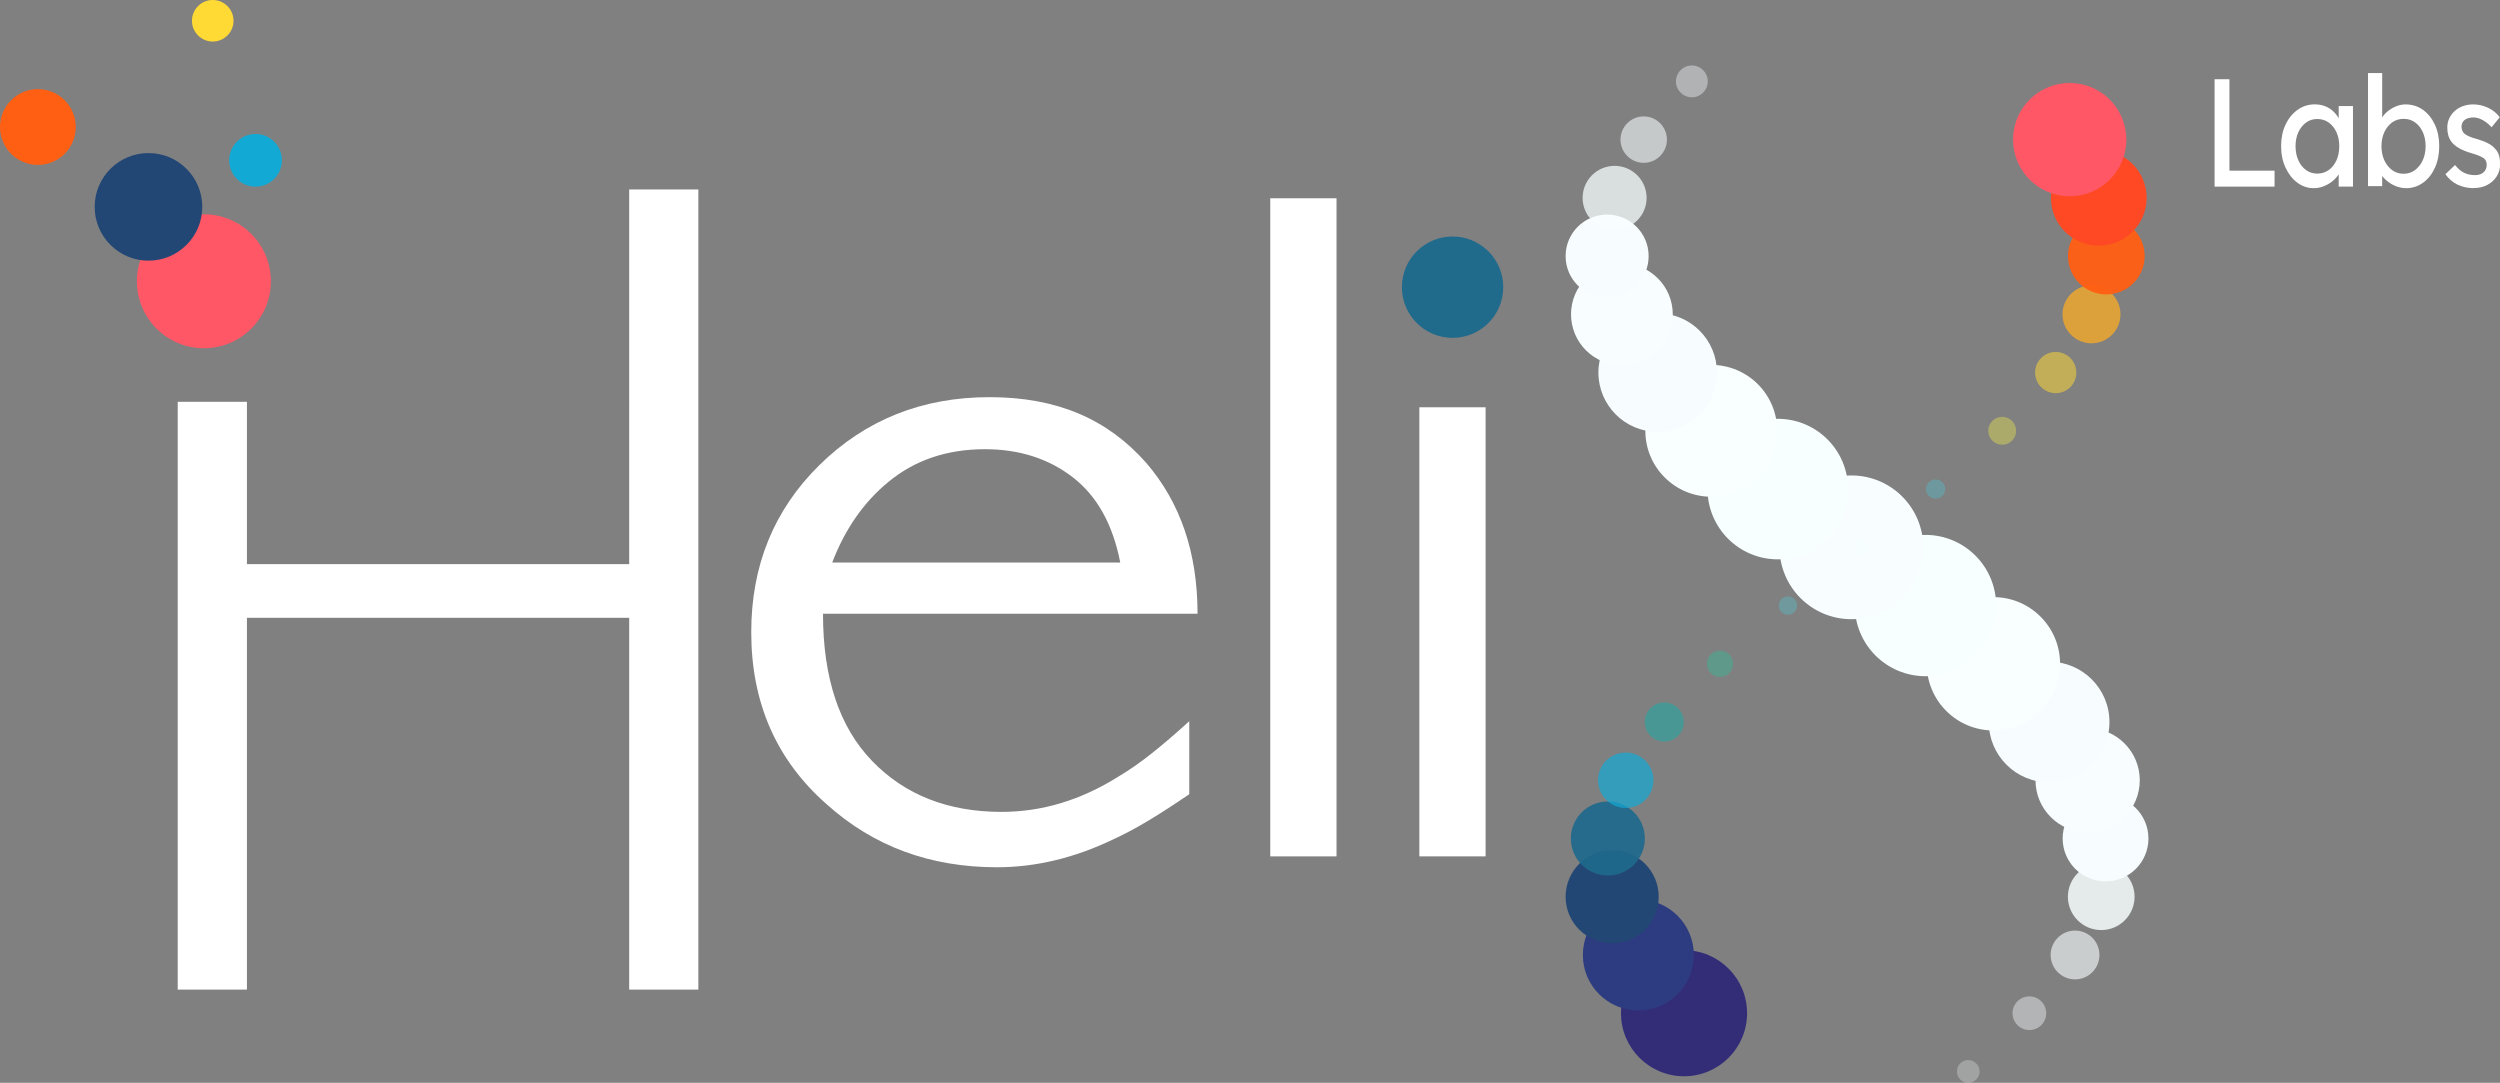<?xml version="1.0" encoding="UTF-8"?><svg id="Layer_2" xmlns="http://www.w3.org/2000/svg" viewBox="0 0 654.65 283.54"><rect x="0" y="0" width="654.65" height="283.54" fill="#808080" stroke="none"/><defs><style>.cls-1{fill:#ff5f13;}.cls-1,.cls-2,.cls-3,.cls-4,.cls-5,.cls-6,.cls-7,.cls-8,.cls-9,.cls-10,.cls-11,.cls-12,.cls-13,.cls-14,.cls-15,.cls-16,.cls-17,.cls-18,.cls-19,.cls-20,.cls-21,.cls-22,.cls-23,.cls-24,.cls-25,.cls-26,.cls-27,.cls-28,.cls-29,.cls-30,.cls-31,.cls-32{stroke-width:0px;}.cls-2{fill:rgba(248,254,255,.58);}.cls-3{fill:#234775;}.cls-4{fill:#f8ffff;}.cls-5{fill:#2d3b80;}.cls-6{fill:rgba(18,170,213,.69);}.cls-7{fill:#f8feff;}.cls-8{fill:#ff4924;}.cls-9{fill:rgba(249,255,255,.28);}.cls-10{fill:rgba(32,106,140,.93);}.cls-11{fill:rgba(53,234,255,.23);}.cls-12{fill:#f9feff;}.cls-13{fill:rgba(18,176,170,.49);}.cls-14{fill:rgba(255,172,34,.73);}.cls-15{fill:rgba(255,95,19,.96);}.cls-16{fill:rgba(28,205,155,.33);}.cls-17{fill:#ff5766;}.cls-18{fill:rgba(53,234,255,.24);}.cls-19{fill:#12aad5;}.cls-20{fill:#332d78;}.cls-21{fill:rgba(249,255,255,.83);}.cls-22{fill:rgba(255,248,66,.35);}.cls-23{fill:rgba(248,254,255,.2);}.cls-24{fill:rgba(249,253,255,.4);}.cls-25{fill:#f7fdff;}.cls-26{fill:rgba(249,255,255,.8);opacity:.92;}.cls-27{fill:rgba(249,253,255,.42);}.cls-28{fill:#206a8c;}.cls-29{fill:#fff;}.cls-30{fill:rgba(248,254,255,.61);}.cls-31{fill:rgba(255,218,53,.52);}.cls-32{fill:#ffda35;}</style></defs><g id="Background"><path class="cls-29" d="M579.91,48.87v-28.12h3.89v23.94h11.81v4.18h-15.7Z"/><path class="cls-29" d="M605.83,49.27c-1.56,0-2.98-.48-4.27-1.45-1.28-.96-2.31-2.28-3.08-3.94-.77-1.66-1.15-3.53-1.15-5.62s.39-4,1.17-5.64c.78-1.65,1.84-2.94,3.17-3.88,1.33-.94,2.83-1.41,4.48-1.41.98,0,1.88.16,2.7.48.82.32,1.53.77,2.14,1.35.61.58,1.12,1.24,1.51,1.99.4.75.64,1.55.74,2.41l-.83-.32v-5.46h3.74v21.09h-3.74v-5.02l.86-.28c-.14.72-.44,1.43-.88,2.11-.44.68-1.01,1.29-1.69,1.83-.68.54-1.44.96-2.27,1.29-.83.32-1.7.48-2.61.48ZM606.8,45.46c1.13,0,2.12-.31,2.99-.92.86-.62,1.54-1.47,2.03-2.55.49-1.08.74-2.32.74-3.72s-.25-2.58-.74-3.66c-.49-1.07-1.17-1.91-2.03-2.53-.86-.62-1.86-.92-2.99-.92s-2.08.31-2.93.92c-.85.62-1.52,1.46-2.02,2.53-.49,1.07-.74,2.29-.74,3.66s.25,2.63.74,3.72c.49,1.08,1.16,1.93,2.02,2.55.85.62,1.83.92,2.93.92Z"/><path class="cls-29" d="M630.03,49.27c-.82,0-1.63-.15-2.43-.44-.8-.29-1.54-.69-2.2-1.19-.66-.5-1.21-1.04-1.66-1.65s-.74-1.21-.88-1.83l.94-.56v5.14h-3.71v-29.6h3.71v13.46l-.58-.36c.12-.62.38-1.21.79-1.79.41-.58.93-1.1,1.57-1.57.64-.47,1.33-.84,2.07-1.12s1.5-.42,2.27-.42c1.7,0,3.22.47,4.54,1.41,1.32.94,2.36,2.23,3.13,3.88.77,1.65,1.15,3.53,1.15,5.64s-.38,4-1.13,5.66c-.76,1.66-1.79,2.97-3.11,3.92-1.32.95-2.81,1.43-4.46,1.43ZM629.41,45.5c1.1,0,2.09-.31,2.95-.94.86-.63,1.55-1.49,2.05-2.57.5-1.08.76-2.32.76-3.72s-.25-2.59-.74-3.68-1.17-1.93-2.03-2.55c-.86-.62-1.86-.92-2.99-.92s-2.12.31-2.99.92c-.86.62-1.55,1.47-2.05,2.55s-.76,2.31-.76,3.68.25,2.63.76,3.72c.5,1.08,1.19,1.94,2.05,2.57.86.63,1.86.94,2.99.94Z"/><path class="cls-29" d="M647.81,49.27c-1.58,0-3.01-.31-4.28-.92-1.27-.62-2.33-1.53-3.17-2.73l2.52-2.41c.72.94,1.51,1.61,2.36,2.03.85.42,1.82.62,2.9.62.43,0,.83-.06,1.21-.18.37-.12.7-.3.97-.54.28-.24.49-.53.63-.86.14-.33.22-.7.22-1.1,0-.7-.23-1.26-.68-1.69-.24-.19-.62-.39-1.13-.62-.52-.23-1.18-.46-2-.7-1.39-.4-2.53-.86-3.42-1.37s-1.57-1.08-2.05-1.73c-.36-.51-.62-1.06-.79-1.67s-.25-1.27-.25-1.99c0-.88.17-1.69.52-2.43.35-.74.83-1.38,1.44-1.93.61-.55,1.33-.97,2.16-1.27.83-.29,1.71-.44,2.65-.44.89,0,1.77.13,2.65.4.88.27,1.69.66,2.43,1.16.74.51,1.37,1.11,1.87,1.81l-2.12,2.61c-.46-.51-.95-.96-1.49-1.35s-1.09-.69-1.64-.9-1.06-.32-1.51-.32c-.5,0-.96.05-1.37.16s-.75.27-1.03.48c-.28.21-.49.48-.63.8-.14.32-.22.68-.22,1.08.02.35.1.68.23.98.13.31.32.57.56.78.26.21.66.44,1.19.68.53.24,1.2.47,2.02.68,1.2.35,2.19.73,2.97,1.14.78.42,1.4.89,1.85,1.43.48.51.82,1.1,1.01,1.77.19.67.29,1.42.29,2.25,0,1.21-.31,2.28-.92,3.23-.61.95-1.43,1.69-2.47,2.23-1.03.54-2.18.8-3.46.8Z"/></g><g id="Bubble_1"><circle class="cls-17" cx="53.39" cy="73.65" r="17.54"/></g><g id="Bubble_2"><circle class="cls-3" cx="38.88" cy="54.17" r="14.09"/></g><g id="Bubble_3"><circle class="cls-19" cx="66.92" cy="41.98" r="6.9"/></g><g id="Bubble_4"><circle class="cls-1" cx="9.92" cy="33.26" r="9.92"/></g><g id="Bubble_5"><circle class="cls-32" cx="55.71" cy="5.44" r="5.44"/></g><g id="i"><circle class="cls-28" cx="380.37" cy="75.2" r="13.27"/></g><g id="HELI"><path class="cls-29" d="M313.59,160.72h-98.08c0,16.86,4.3,29.71,12.89,38.58,8.59,8.87,19.88,13.3,33.86,13.3,10.6,0,20.8-3.08,30.6-9.24,2.73-1.61,5.62-3.62,8.68-6.04,3.05-2.42,6.34-5.24,9.88-8.47v19.12c-3.86,2.64-7.43,4.95-10.72,6.93-3.3,1.98-6.39,3.62-9.28,4.94-10.12,4.84-20.24,7.26-30.36,7.26-17.51,0-32.37-5.5-44.58-16.49-13.17-11.57-19.76-26.6-19.76-45.06,0-17.44,5.94-32.02,17.83-43.74,12.05-11.87,26.91-17.81,44.58-17.81s30.84,5.72,40.97,17.15c9,10.4,13.49,23.6,13.49,39.56ZM217.92,147.31h75.43c-1.93-9.96-6.06-17.4-12.41-22.31-6.35-4.91-14.02-7.37-23.02-7.37-9.96,0-18.4,2.86-25.3,8.58-6.43,5.27-11.33,12.31-14.7,21.1Z"/><path class="cls-29" d="M332.63,51.92h17.35v172.33h-17.35V51.92Z"/><path class="cls-29" d="M371.67,106.65h17.35v117.6h-17.35v-117.6Z"/><path class="cls-29" d="M46.54,105.22h18.12v42.51h100.1V49.62h18.11v209.52h-18.11v-97.37h-100.1v97.37h-18.12V105.22Z"/></g><g id="Helix"><circle class="cls-9" cx="515.41" cy="280.57" r="2.97"/><circle class="cls-27" cx="531.41" cy="265.32" r="4.41"/><circle class="cls-20" cx="440.98" cy="265.32" r="16.51"/><circle class="cls-30" cx="543.37" cy="250.07" r="6.39"/><circle class="cls-5" cx="429.02" cy="250.07" r="14.53"/><circle class="cls-21" cx="550.23" cy="234.82" r="8.73"/><circle class="cls-3" cx="422.16" cy="234.82" r="12.19"/><circle class="cls-25" cx="551.36" cy="219.57" r="11.23"/><circle class="cls-10" cx="421.03" cy="219.57" r="9.69"/><circle class="cls-7" cx="546.67" cy="204.32" r="13.65"/><circle class="cls-6" cx="425.72" cy="204.32" r="7.26"/><circle class="cls-25" cx="536.58" cy="189.07" r="15.8"/><circle class="cls-13" cx="435.81" cy="189.07" r="5.12"/><circle class="cls-12" cx="521.99" cy="173.82" r="17.46"/><circle class="cls-16" cx="450.4" cy="173.82" r="3.45"/><circle class="cls-4" cx="504.2" cy="158.57" r="18.5"/><circle class="cls-11" cx="468.19" cy="158.57" r="2.41"/><circle class="cls-7" cx="484.8" cy="143.32" r="18.82"/><circle class="cls-23" cx="487.59" cy="143.32" r="2.09"/><circle class="cls-4" cx="465.53" cy="128.07" r="18.4"/><circle class="cls-18" cx="506.86" cy="128.07" r="2.52"/><circle class="cls-12" cx="448.11" cy="112.81" r="17.26"/><circle class="cls-22" cx="524.29" cy="112.81" r="3.65"/><circle class="cls-25" cx="434.08" cy="97.56" r="15.52"/><circle class="cls-31" cx="538.31" cy="97.56" r="5.4"/><circle class="cls-7" cx="424.71" cy="82.31" r="13.32"/><circle class="cls-14" cx="547.68" cy="82.31" r="7.59"/><circle class="cls-25" cx="420.84" cy="67.06" r="10.87"/><circle class="cls-15" cx="551.56" cy="67.06" r="10.04"/><circle class="cls-26" cx="422.8" cy="51.81" r="8.38"/><circle class="cls-8" cx="549.59" cy="51.81" r="12.53"/><circle class="cls-2" cx="430.42" cy="36.56" r="6.08"/><circle class="cls-17" cx="541.97" cy="36.56" r="14.83"/><circle class="cls-24" cx="443.03" cy="21.31" r="4.17"/></g></svg>